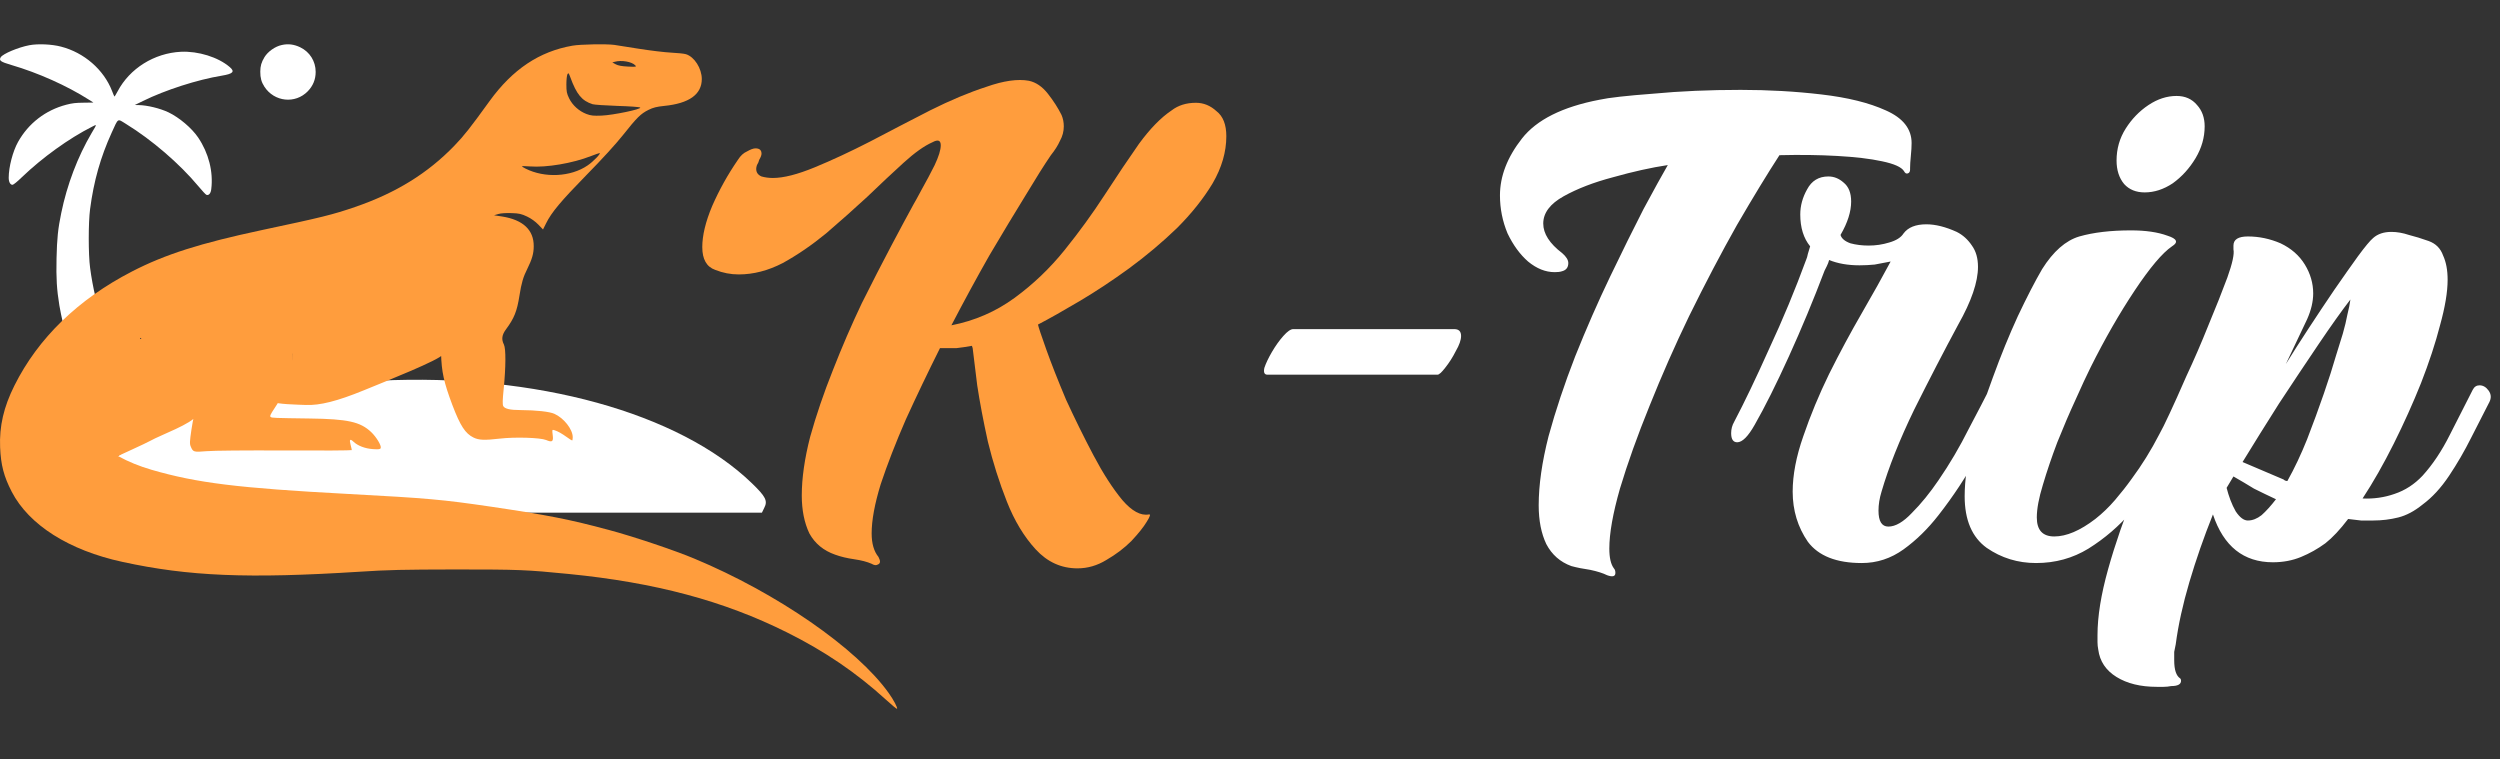 <svg xmlns="http://www.w3.org/2000/svg" width="395" height="120" viewBox="0 0 395 120" fill="none"><rect x="0" y="0" width="395" height="120" fill="#333333" stroke="none"/><g clip-path="url(#clip0_116_29)"><path d="M170.24 89.8C167.68 89.8 165.48 88.8 163.64 86.8C161.8 84.8 160.28 82.28 159.08 79.24C157.88 76.2 156.88 73.04 156.08 69.76C155.36 66.48 154.8 63.52 154.4 60.88C154.08 58.16 153.84 56.2 153.68 55L153.56 54.64C152.68 54.8 151.88 54.92 151.16 55C150.44 55 149.8 55 149.24 55H148.52C146.6 58.84 144.8 62.6 143.12 66.28C141.52 69.96 140.2 73.36 139.16 76.48C138.2 79.6 137.72 82.2 137.72 84.28C137.72 85.88 138.08 87.12 138.8 88C138.96 88.32 139.04 88.56 139.04 88.72C139.04 88.96 138.92 89.12 138.68 89.2C138.44 89.36 138.12 89.32 137.72 89.08C137 88.76 136.08 88.52 134.96 88.36C133.84 88.2 132.84 87.96 131.96 87.64C130.12 87 128.76 85.88 127.88 84.28C127.08 82.6 126.68 80.6 126.68 78.28C126.68 75.56 127.12 72.48 128 69.04C128.96 65.6 130.16 62.08 131.6 58.48C133.04 54.8 134.56 51.28 136.16 47.92C137.84 44.56 139.4 41.52 140.84 38.8C142.28 36.08 143.44 33.92 144.32 32.32C144.56 31.92 145 31.12 145.64 29.92C146.36 28.64 147.04 27.36 147.68 26.08C148.32 24.72 148.64 23.68 148.64 22.96C148.64 22.16 148.2 22 147.32 22.48C146.04 23.04 144.52 24.12 142.76 25.72C141 27.32 139.08 29.12 137 31.12C134.92 33.04 132.76 34.96 130.52 36.88C128.28 38.72 126 40.28 123.68 41.56C121.36 42.76 119.04 43.36 116.72 43.36C115.44 43.36 114.2 43.12 113 42.64C111.64 42.16 110.96 40.96 110.96 39.04C110.96 37.2 111.48 35.04 112.52 32.56C113.64 30 115 27.56 116.6 25.24C117 24.6 117.48 24.16 118.04 23.92C118.6 23.6 119.04 23.44 119.36 23.44C120 23.44 120.32 23.72 120.32 24.28C120.32 24.52 120.2 24.84 119.96 25.24C119.88 25.56 119.76 25.84 119.6 26.08C119.52 26.32 119.48 26.52 119.48 26.68C119.48 27.24 119.76 27.64 120.32 27.88C120.88 28.04 121.48 28.12 122.12 28.12C123.8 28.12 126 27.56 128.72 26.44C131.44 25.32 134.36 23.96 137.48 22.36C140.68 20.68 143.84 19.04 146.96 17.44C150.16 15.84 153.12 14.6 155.84 13.72C158.56 12.76 160.8 12.44 162.56 12.76C163.68 13 164.68 13.68 165.56 14.8C166.44 15.92 167.16 17.04 167.72 18.16C167.96 18.72 168.08 19.32 168.08 19.96C168.08 20.76 167.88 21.52 167.48 22.24C167.16 22.96 166.68 23.72 166.04 24.52C165 26.04 163.64 28.2 161.96 31C160.28 33.72 158.4 36.84 156.32 40.36C154.32 43.88 152.32 47.56 150.32 51.4C154 50.68 157.32 49.24 160.28 47.08C163.24 44.92 165.88 42.4 168.2 39.52C170.52 36.64 172.64 33.72 174.56 30.76C176.48 27.8 178.28 25.12 179.96 22.72C181.72 20.32 183.44 18.56 185.12 17.44C186.16 16.64 187.44 16.24 188.96 16.24C190.16 16.24 191.24 16.68 192.2 17.56C193.24 18.36 193.76 19.68 193.76 21.52C193.76 24 193.04 26.48 191.6 28.96C190.16 31.36 188.28 33.72 185.96 36.04C183.64 38.28 181.12 40.4 178.4 42.4C175.76 44.32 173.16 46.04 170.6 47.56C168.04 49.08 165.84 50.32 164 51.28C164.08 51.68 164.52 53 165.32 55.24C166.12 57.48 167.16 60.12 168.44 63.16C169.8 66.12 171.24 69.04 172.76 71.92C174.28 74.8 175.8 77.16 177.32 79C178.84 80.76 180.24 81.52 181.52 81.28C181.84 81.2 181.72 81.6 181.16 82.48C180.68 83.28 179.88 84.28 178.76 85.48C177.64 86.6 176.32 87.6 174.8 88.48C173.36 89.36 171.84 89.8 170.24 89.8Z" fill="#FF9D3D"></path><path d="M200.251 59.2C199.771 59.2 199.611 58.84 199.771 58.12C200.011 57.4 200.411 56.56 200.971 55.6C201.531 54.64 202.131 53.8 202.771 53.08C203.411 52.36 203.931 52 204.331 52H229.771C230.491 52 230.851 52.36 230.851 53.08C230.851 53.72 230.571 54.52 230.011 55.48C229.531 56.44 228.971 57.32 228.331 58.12C227.771 58.84 227.371 59.2 227.131 59.2H200.251ZM253.913 90.88C253.273 90.56 252.393 90.28 251.273 90.04C250.153 89.88 249.153 89.68 248.273 89.44C246.513 88.8 245.193 87.64 244.313 85.96C243.513 84.28 243.113 82.24 243.113 79.84C243.113 76.64 243.633 73 244.673 68.92C245.793 64.84 247.193 60.64 248.873 56.32C250.633 51.92 252.473 47.72 254.393 43.72C256.313 39.72 258.073 36.16 259.673 33.04C261.353 29.92 262.633 27.6 263.513 26.08C260.873 26.48 257.993 27.12 254.873 28C251.833 28.8 249.233 29.8 247.073 31C244.913 32.2 243.833 33.64 243.833 35.32C243.833 36.92 244.833 38.48 246.833 40C247.473 40.56 247.793 41.08 247.793 41.56C247.793 42.28 247.433 42.72 246.713 42.88C246.473 42.96 246.113 43 245.633 43C244.193 43 242.793 42.44 241.433 41.32C240.153 40.2 239.073 38.72 238.193 36.88C237.393 34.96 236.993 32.96 236.993 30.88C236.993 27.84 238.153 24.84 240.473 21.88C242.793 18.92 246.873 16.88 252.713 15.76C254.153 15.44 256.993 15.12 261.233 14.8C265.473 14.4 270.073 14.2 275.033 14.2C279.433 14.2 283.673 14.44 287.753 14.92C291.913 15.4 295.313 16.24 297.953 17.44C300.673 18.64 302.033 20.36 302.033 22.6C302.033 23.16 301.993 23.84 301.913 24.64C301.833 25.44 301.793 26.08 301.793 26.56V26.8C301.793 27.12 301.673 27.32 301.433 27.4C301.193 27.48 300.993 27.36 300.833 27.04C300.433 26.4 299.273 25.88 297.353 25.48C295.513 25.08 293.153 24.8 290.273 24.64C287.473 24.48 284.433 24.44 281.153 24.52C279.233 27.48 276.993 31.16 274.433 35.56C271.953 39.96 269.433 44.76 266.873 49.96C264.633 54.6 262.553 59.32 260.633 64.12C258.713 68.84 257.153 73.2 255.953 77.2C254.833 81.12 254.273 84.28 254.273 86.68C254.273 88.12 254.513 89.16 254.993 89.8C255.153 89.96 255.233 90.2 255.233 90.52C255.233 91.08 254.793 91.2 253.913 90.88ZM294.162 88.96C290.162 88.96 287.322 87.84 285.642 85.6C284.042 83.28 283.242 80.64 283.242 77.68C283.242 75.04 283.802 72.12 284.922 68.92C286.042 65.64 287.402 62.36 289.002 59.08C290.682 55.72 292.402 52.52 294.162 49.48C295.922 46.44 297.442 43.72 298.722 41.32C297.922 41.48 297.082 41.64 296.202 41.8C295.402 41.88 294.602 41.92 293.802 41.92C291.962 41.92 290.362 41.64 289.002 41.08C288.922 41.4 288.802 41.72 288.642 42.04C288.482 42.36 288.362 42.6 288.282 42.76C286.522 47.4 284.642 51.92 282.642 56.32C280.642 60.72 278.842 64.32 277.242 67.12C276.202 68.96 275.282 69.88 274.482 69.88C273.842 69.88 273.522 69.4 273.522 68.44C273.522 67.8 273.682 67.2 274.002 66.64C275.602 63.6 277.442 59.76 279.522 55.12C281.682 50.48 283.642 45.76 285.402 40.96C285.482 40.8 285.562 40.52 285.642 40.12C285.802 39.64 285.922 39.24 286.002 38.92C284.962 37.64 284.442 35.96 284.442 33.88C284.442 32.52 284.802 31.2 285.522 29.92C286.242 28.56 287.362 27.88 288.882 27.88C289.762 27.88 290.562 28.2 291.282 28.84C292.082 29.48 292.482 30.48 292.482 31.84C292.482 33.44 291.922 35.2 290.802 37.12C290.962 37.68 291.482 38.12 292.362 38.44C293.242 38.68 294.202 38.8 295.242 38.8C296.362 38.8 297.442 38.64 298.482 38.32C299.602 38 300.362 37.52 300.762 36.88C301.482 35.92 302.682 35.44 304.362 35.44C305.802 35.44 307.402 35.84 309.162 36.64C310.122 37.12 310.922 37.84 311.562 38.8C312.202 39.68 312.522 40.8 312.522 42.16C312.522 44.56 311.482 47.6 309.402 51.28C307.162 55.44 304.842 59.92 302.442 64.72C300.122 69.52 298.402 73.84 297.282 77.68C296.962 78.72 296.802 79.72 296.802 80.68C296.802 82.36 297.322 83.2 298.362 83.2C299.482 83.2 300.722 82.48 302.082 81.04C303.522 79.6 304.922 77.88 306.282 75.88C308.042 73.32 309.642 70.6 311.082 67.72C312.602 64.84 313.642 62.84 314.202 61.72C314.442 61.24 314.802 61 315.282 61C315.762 61 316.202 61.28 316.602 61.84C317.082 62.32 317.162 62.88 316.842 63.52C315.802 65.68 314.362 68.48 312.522 71.92C310.682 75.28 308.602 78.44 306.282 81.4C304.602 83.56 302.762 85.36 300.762 86.8C298.762 88.24 296.562 88.96 294.162 88.96ZM321.696 88.96C318.816 88.96 316.216 88.16 313.896 86.56C311.576 84.88 310.416 82.16 310.416 78.4C310.416 75.92 310.816 73.04 311.616 69.76C312.496 66.48 313.576 63.12 314.856 59.68C316.136 56.16 317.456 52.92 318.816 49.96C320.256 46.92 321.536 44.44 322.656 42.52C324.416 39.72 326.376 38 328.536 37.36C330.776 36.72 333.496 36.4 336.696 36.4C339.016 36.4 340.936 36.68 342.456 37.24C343.976 37.72 344.216 38.28 343.176 38.92C341.656 39.96 339.696 42.28 337.296 45.88C334.896 49.48 332.576 53.52 330.336 58C329.696 59.28 328.896 61 327.936 63.16C326.976 65.24 326.016 67.48 325.056 69.88C324.176 72.2 323.416 74.44 322.776 76.6C322.136 78.68 321.816 80.4 321.816 81.76C321.816 83.76 322.736 84.76 324.576 84.76C326.496 84.76 328.656 83.84 331.056 82C332.176 81.12 333.216 80.12 334.176 79C335.136 77.88 336.016 76.76 336.816 75.64C338.416 73.48 339.856 71.16 341.136 68.68C342.496 66.12 343.736 63.72 344.856 61.48C345.096 61 345.416 60.76 345.816 60.76C346.376 60.76 346.856 61.04 347.256 61.6C347.656 62.16 347.696 62.76 347.376 63.4C346.176 65.8 344.696 68.64 342.936 71.92C341.176 75.12 339.136 78.08 336.816 80.8C334.816 83.12 332.536 85.08 329.976 86.68C327.496 88.2 324.736 88.96 321.696 88.96ZM338.856 30.4C337.496 30.4 336.416 29.96 335.616 29.08C334.816 28.12 334.416 26.88 334.416 25.36C334.416 23.52 334.896 21.84 335.856 20.32C336.816 18.8 338.016 17.56 339.456 16.6C340.896 15.64 342.376 15.16 343.896 15.16C345.256 15.16 346.336 15.64 347.136 16.6C347.936 17.48 348.336 18.6 348.336 19.96C348.336 21.72 347.856 23.4 346.896 25C345.936 26.6 344.736 27.92 343.296 28.96C341.856 29.92 340.376 30.4 338.856 30.4ZM340.765 108.52C338.205 108.52 336.085 108 334.405 106.96C332.725 105.92 331.765 104.48 331.525 102.64C331.445 102.24 331.405 101.84 331.405 101.44C331.405 101.12 331.405 100.76 331.405 100.36C331.405 97.4 331.965 93.92 333.085 89.92C334.205 85.92 335.645 81.76 337.405 77.44C339.165 73.12 340.965 69.08 342.805 65.32C343.445 63.96 344.325 62 345.445 59.44C346.645 56.88 347.805 54.2 348.925 51.4C350.125 48.52 351.125 46 351.925 43.84C352.725 41.6 353.045 40.12 352.885 39.4V38.8C352.885 37.84 353.645 37.36 355.165 37.36C356.925 37.36 358.645 37.72 360.325 38.44C362.005 39.24 363.285 40.36 364.165 41.8C365.045 43.24 365.485 44.76 365.485 46.36C365.485 47.64 365.165 49 364.525 50.44L361.165 57.52C362.205 55.84 363.405 53.96 364.765 51.88C366.125 49.8 367.485 47.76 368.845 45.76C370.285 43.68 371.525 41.92 372.565 40.48C373.685 38.96 374.485 38 374.965 37.6C375.685 36.96 376.645 36.64 377.845 36.64C378.725 36.64 379.645 36.8 380.605 37.12C381.565 37.36 382.605 37.68 383.725 38.08C384.845 38.48 385.605 39.24 386.005 40.36C386.485 41.4 386.725 42.68 386.725 44.2C386.725 46.12 386.325 48.52 385.525 51.4C384.805 54.2 383.805 57.24 382.525 60.52C381.245 63.72 379.805 66.92 378.205 70.12C376.605 73.32 374.965 76.2 373.285 78.76C375.045 78.84 376.725 78.6 378.325 78.04C380.005 77.48 381.485 76.52 382.765 75.16C384.365 73.4 385.805 71.24 387.085 68.68C388.445 66.04 389.645 63.68 390.685 61.6C390.925 61.12 391.285 60.88 391.765 60.88C392.325 60.88 392.805 61.16 393.205 61.72C393.605 62.28 393.645 62.88 393.325 63.52C392.525 65.12 391.565 67 390.445 69.16C389.405 71.24 388.245 73.24 386.965 75.16C385.685 77.08 384.285 78.6 382.765 79.72C381.485 80.76 380.205 81.44 378.925 81.76C377.645 82.08 376.325 82.24 374.965 82.24C374.325 82.24 373.685 82.24 373.045 82.24C372.405 82.16 371.725 82.08 371.005 82C369.725 83.68 368.525 84.96 367.405 85.84C366.205 86.72 364.925 87.44 363.565 88C362.205 88.56 360.725 88.84 359.125 88.84C354.485 88.84 351.325 86.32 349.645 81.28C348.205 84.88 346.965 88.44 345.925 91.96C344.885 95.48 344.165 98.76 343.765 101.8C343.685 102.2 343.605 102.6 343.525 103C343.525 103.48 343.525 103.92 343.525 104.32C343.525 105.84 343.845 106.8 344.485 107.2C344.565 107.28 344.605 107.4 344.605 107.56C344.605 108.12 344.085 108.4 343.045 108.4C342.645 108.48 342.245 108.52 341.845 108.52C341.525 108.52 341.165 108.52 340.765 108.52ZM361.405 76C362.525 74 363.565 71.8 364.525 69.4C365.485 66.92 366.365 64.52 367.165 62.2C367.965 59.88 368.605 57.88 369.085 56.2C369.645 54.44 370.005 53.28 370.165 52.72C370.485 51.6 370.725 50.6 370.885 49.72C371.125 48.76 371.285 47.96 371.365 47.32C370.005 49.08 368.325 51.44 366.325 54.4C364.325 57.36 362.245 60.48 360.085 63.76C358.005 67.04 356.085 70.12 354.325 73L360.805 75.76C360.965 75.92 361.165 76 361.405 76ZM355.165 82.24C355.885 82.24 356.605 81.96 357.325 81.4C358.045 80.76 358.805 79.92 359.605 78.88C358.405 78.32 357.245 77.76 356.125 77.2C355.085 76.56 354.005 75.92 352.885 75.28L351.805 77.08C351.965 77.72 352.165 78.36 352.405 79C352.645 79.64 352.925 80.24 353.245 80.8C353.885 81.76 354.525 82.24 355.165 82.24Z" fill="white"></path><path d="M4.632 7.145C2.892 7.475 0.483 8.486 0.118 9.039C-0.211 9.557 0.083 9.769 1.811 10.274C6.03 11.509 10.579 13.544 14.034 15.744L14.763 16.203L13.211 16.226C11.965 16.238 11.437 16.297 10.485 16.544C7.194 17.403 4.49 19.485 2.845 22.437C2.022 23.908 1.376 26.401 1.376 28.084C1.376 28.754 1.623 29.201 1.975 29.201C2.116 29.201 2.728 28.707 3.468 27.989C6.688 24.896 10.919 21.849 14.539 20.026C15.35 19.614 15.35 19.544 14.48 21.014C12.271 24.766 10.59 29.189 9.674 33.671C9.156 36.165 9.004 37.718 8.933 40.811C8.863 43.987 8.968 45.728 9.38 48.257C9.627 49.775 10.379 53.045 10.543 53.315C10.614 53.433 11.096 53.386 12.847 53.092C14.069 52.892 15.456 52.692 15.926 52.657C16.42 52.609 16.772 52.527 16.772 52.445C16.772 52.374 16.584 51.81 16.349 51.198C15.421 48.716 14.645 45.446 14.234 42.305C13.952 40.2 13.952 35.141 14.234 33.036C14.81 28.613 15.891 24.814 17.642 20.967C18.735 18.579 18.512 18.72 19.922 19.591C23.965 22.073 28.373 25.86 31.334 29.413C31.922 30.119 32.498 30.742 32.604 30.777C32.98 30.93 33.309 30.554 33.379 29.883C33.72 27.131 32.968 24.19 31.311 21.732C30.3 20.238 28.326 18.567 26.61 17.744C25.258 17.109 23.26 16.626 21.897 16.603L21.297 16.591L22.59 15.956C26.14 14.215 31.17 12.592 35.037 11.957C36.835 11.662 37.152 11.321 36.294 10.592C34.472 9.027 31.311 8.051 28.584 8.181C24.365 8.392 20.498 10.815 18.594 14.415C18.335 14.909 18.101 15.285 18.077 15.25C18.042 15.227 17.877 14.827 17.701 14.368C16.396 11.004 13.293 8.31 9.65 7.369C8.169 6.981 5.995 6.887 4.632 7.145Z" fill="white"></path><path d="M59.951 60.144C40.469 61.075 22.525 67.31 13.193 76.372C12.35 77.208 11.481 78.204 11.258 78.622C10.91 79.329 10.91 79.457 11.282 80.197L11.68 81H66.032H120.384L120.756 80.229C121.327 79.136 120.979 78.461 118.82 76.372C107.304 65.221 84.621 58.955 59.951 60.144Z" fill="white"></path><path d="M44.523 7.11C43.468 7.334 42.328 8.145 41.785 9.033C41.296 9.844 41.133 10.416 41.125 11.319C41.117 12.293 41.304 12.972 41.769 13.69C43.336 16.108 46.648 16.455 48.626 14.424C49.464 13.559 49.875 12.547 49.875 11.358C49.875 9.674 48.936 8.192 47.424 7.466C46.447 7.002 45.539 6.886 44.523 7.11Z" fill="white"></path><path d="M97.058 7.093C97.305 7.124 99.035 7.403 100.889 7.697C102.742 7.992 105.075 8.271 106.063 8.317C107.052 8.364 108.102 8.472 108.381 8.565C109.709 8.968 110.883 10.812 110.883 12.486C110.883 14.919 108.875 16.345 104.951 16.733C103.746 16.857 103.206 16.996 102.48 17.352C101.228 17.972 100.626 18.577 98.448 21.32C97.289 22.777 95.142 25.132 92.64 27.674C88.639 31.765 87.125 33.563 86.275 35.299L85.796 36.26L85.055 35.485C84.591 35.005 83.927 34.524 83.278 34.214C82.383 33.796 82.012 33.703 80.822 33.672C80.004 33.641 79.154 33.687 78.737 33.811L78.057 34.013L79.37 34.214C82.645 34.741 84.344 36.337 84.329 38.894C84.329 40.057 84.066 40.956 83.309 42.49C82.676 43.73 82.383 44.737 82.074 46.705C81.687 49.185 81.24 50.285 79.957 52.021C79.293 52.904 79.2 53.617 79.618 54.439C79.942 55.074 79.926 58.003 79.587 61.397C79.401 63.211 79.386 63.908 79.509 64.156C79.741 64.59 80.591 64.791 82.228 64.791C84.746 64.807 86.831 65.039 87.588 65.38C89.087 66.047 90.492 67.829 90.492 69.084C90.492 69.363 90.446 69.596 90.4 69.596C90.338 69.596 89.967 69.363 89.566 69.069C88.762 68.495 88.144 68.139 87.588 67.968C87.233 67.86 87.218 67.875 87.326 68.728C87.465 69.782 87.264 69.937 86.275 69.518C85.349 69.146 81.394 69.022 78.969 69.301C76.559 69.58 75.663 69.549 74.813 69.131C73.516 68.495 72.728 67.286 71.477 64.001C70.133 60.421 69.762 58.763 69.685 55.803C69.484 48.999 71.523 44.396 76.096 41.25L77.239 40.475L77.438 41.125C76.696 40.986 76.692 42.01 75.688 42.49C74.05 43.296 73.161 45.158 72.188 47.25C71.261 49.265 71.508 49.996 71.477 53.375C71.446 56.087 70.278 55.597 70 56C69.305 56.93 61.436 60.049 57.466 61.676C53.295 63.381 50.53 64.078 48.321 63.985C47.193 63.939 43.393 63.861 43.409 63.489C43.424 63.273 43.801 61.227 44.188 60.375C45.099 58.407 46.123 58.75 46.232 56.875C46.386 54.209 45.701 54.873 44.188 53.369C43.106 52.3 42.541 51.683 40.688 51.188C35.219 49.715 29.824 53.406 25.375 52.5C24.386 53.135 22.632 54.027 22.2 53.369C22.045 53.633 22.076 53.633 22.632 53.4C26.262 51.866 28.842 51.076 31.715 50.595C33.8 50.239 37.971 50.239 40.057 50.595C43.702 51.2 45.015 51.804 45.788 53.199C46.22 54.005 46.236 54.082 46.236 56.19C46.236 57.988 46.174 58.546 45.896 59.444C45.417 60.932 44.444 62.916 43.409 64.45C42.714 65.489 42.59 65.768 42.775 65.892C43.007 66.031 43.208 66.047 48.939 66.124C54.917 66.202 56.91 66.635 58.64 68.263C59.474 69.053 60.293 70.417 60.154 70.789C60.077 70.99 59.86 71.021 58.933 70.959C57.698 70.882 56.524 70.433 55.859 69.797C55.303 69.27 55.164 69.425 55.396 70.293C55.504 70.68 55.581 71.052 55.581 71.114C55.581 71.176 50.839 71.207 45.046 71.176C38.775 71.145 33.754 71.192 32.657 71.285C30.603 71.455 30.51 71.44 30.139 70.556C29.954 70.123 29.97 69.766 30.248 67.875C30.757 64.404 31.669 61.893 33.368 59.383C34.14 58.236 34.557 58.954 34.125 59.062C32.889 59.373 34.557 60.777 33.708 62.125C33.492 62.481 31.931 62.823 31.715 63.489C31.483 64.156 31.341 65.114 31.062 65.625C30.383 66.942 25.382 68.728 23.76 69.642C23.034 70.061 18.591 72.048 18.375 72.188C17.989 72.42 17.707 73.067 15.312 71.75C12.331 70.092 12.812 68.832 11.375 67.375C8.425 64.399 9.424 59.971 9.27 56.608C9.239 55.663 9.146 54.873 9.085 54.873C9.038 54.873 9.841 55.396 9.625 56C9.301 56.976 10.047 57.647 10.062 59.383C10.062 61.134 9.707 61.056 10.062 62.125C11.746 67.224 16.113 71.951 23.96 74.23C31.113 76.306 37.57 77.112 54.963 78.042C67.661 78.724 69.855 78.925 77.594 80.057C86.476 81.374 90.044 82.071 96.192 83.73C99.931 84.722 106.604 86.953 109.724 88.27C122.747 93.695 135.383 102.436 140.418 109.503C141.206 110.603 141.871 111.874 141.731 111.998C141.685 112.044 140.897 111.393 139.97 110.541C135.29 106.279 130.3 102.885 124.322 99.909C114.359 94.935 103.515 92.037 89.874 90.688C83.139 90.022 82.012 89.975 71.956 89.975C63.629 89.991 61.343 90.037 56.817 90.332C39.222 91.448 29.815 91.06 19.357 88.782C10.892 86.953 4.574 82.939 1.855 77.701C0.604 75.268 0.141 73.501 0.017 70.68C-0.122 67.348 0.589 64.295 2.272 60.932C6.011 53.431 12.344 47.279 20.855 42.893C26.108 40.181 31.638 38.429 41.37 36.353C50.793 34.354 52.569 33.92 56.076 32.711C62.517 30.51 67.599 27.38 71.817 22.994C73.33 21.428 74.304 20.189 77.362 15.958C80.992 10.952 85.209 8.131 90.446 7.217C91.666 7 95.806 6.922 97.058 7.093ZM97.135 9.759L96.749 9.867L97.289 10.162C97.66 10.363 98.263 10.471 99.22 10.518C100.518 10.58 100.595 10.564 100.363 10.316C99.823 9.743 98.17 9.464 97.135 9.759ZM89.488 13.338C89.488 14.47 89.55 14.78 89.921 15.539C90.462 16.64 91.481 17.554 92.64 18.003C93.366 18.282 93.752 18.313 95.049 18.267C96.903 18.189 101.398 17.244 101.151 16.996C101.058 16.903 99.56 16.794 97.552 16.733C95.667 16.671 93.906 16.547 93.644 16.469C91.929 15.927 91.095 14.904 90.106 12.192C89.859 11.525 89.813 11.463 89.658 11.727C89.566 11.897 89.488 12.61 89.488 13.338ZM93.397 24.652C90.477 25.799 86.337 26.496 83.742 26.295C83.031 26.248 82.46 26.233 82.46 26.279C82.46 26.31 82.722 26.481 83.031 26.636C86.059 28.17 90.199 27.953 92.84 26.14C93.721 25.551 95.034 24.187 94.725 24.187C94.648 24.187 94.045 24.404 93.397 24.652Z" fill="#FF9D3D"></path></g><defs><clipPath id="clip0_116_29"><rect width="395" height="120" fill="white"></rect></clipPath></defs></svg>